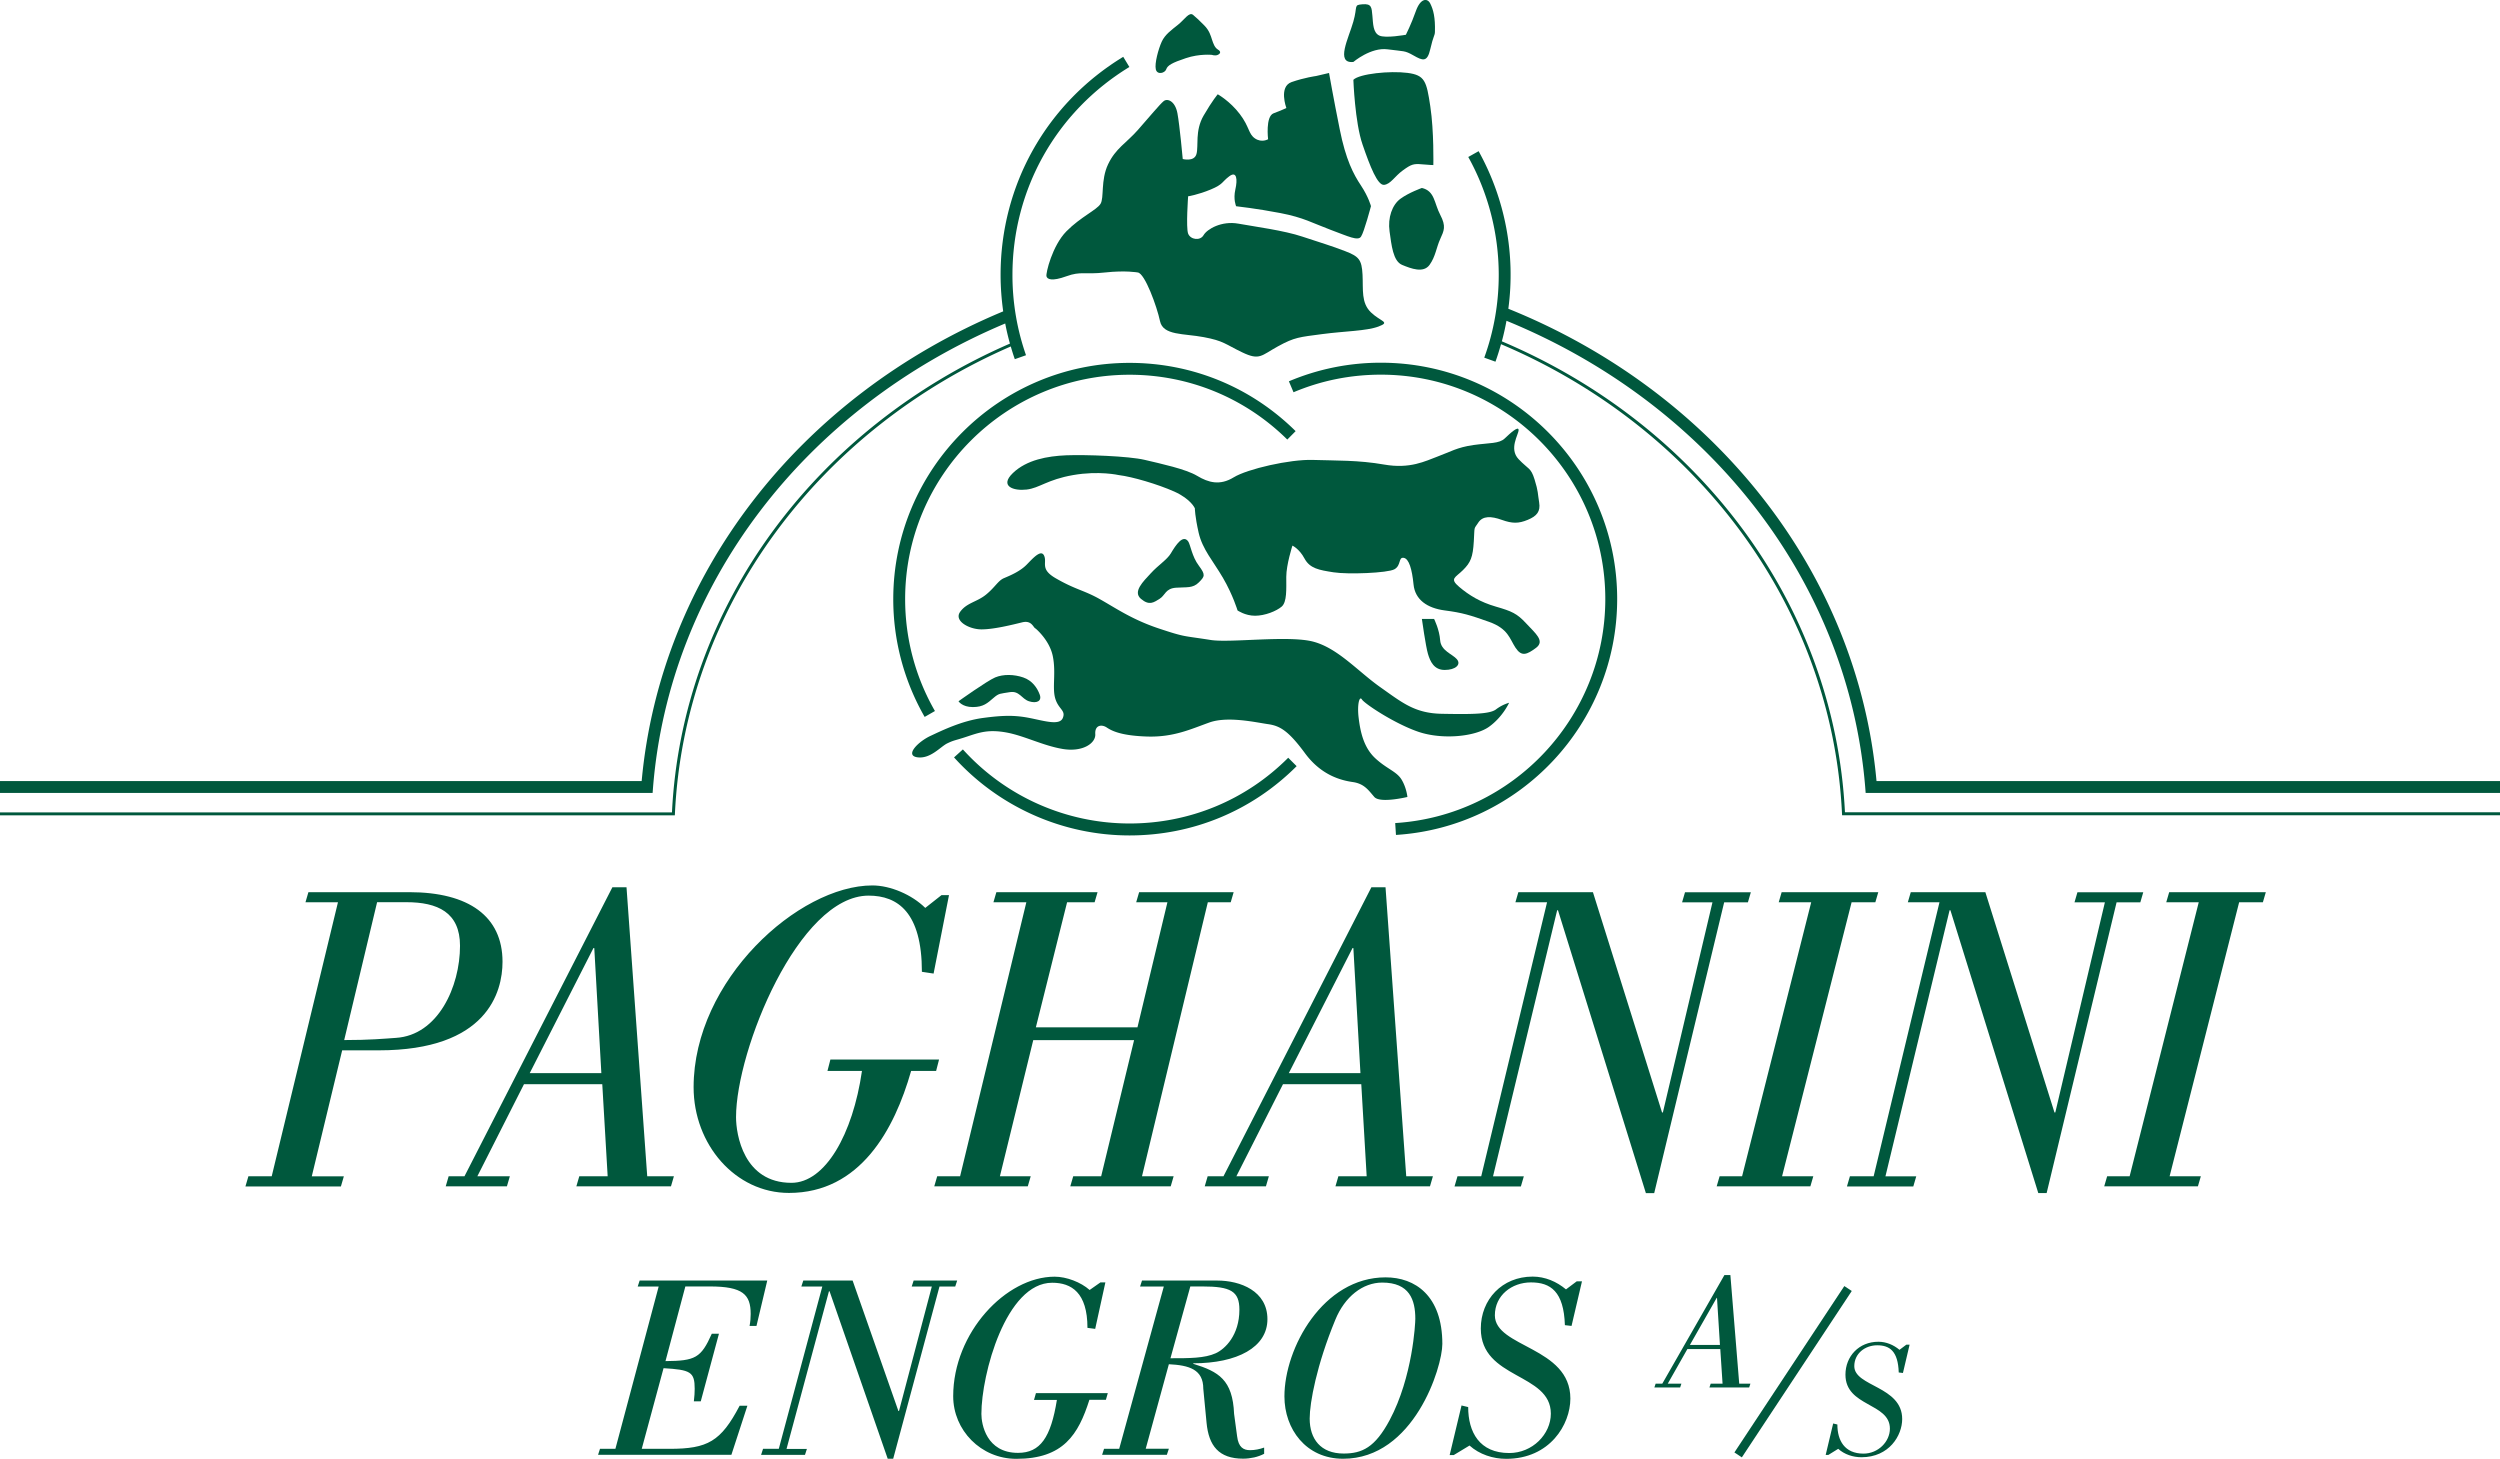 <svg xml:space="preserve" viewBox="0 0 297 173.3" y="0" x="0" xmlns="http://www.w3.org/2000/svg" id="Layer_1" version="1.1"><style>.st0{fill:#00583d}</style><path d="M29.16 140.94l.35-1.2h2.77l7.87-32.55h-3.86l.35-1.2h11.98c7.08 0 11.08 2.88 11.08 8.27 0 3.61-1.83 10.52-14.7 10.52h-4.35l-3.61 14.97h3.81l-.35 1.2H29.16zm11.73-17.38c3.02 0 4.7-.16 6.14-.26 5-.31 7.62-6.07 7.62-10.94 0-3.98-2.67-5.18-6.38-5.18H44.8l-3.91 16.38zM76.89 139.74h3.17l-.35 1.2H68.47l.35-1.2h3.37l-.64-10.94h-9.3l-5.54 10.94h3.86l-.35 1.2h-7.27l.35-1.2h1.88l17.57-34.33h1.68l2.46 34.33zm-6.29-27.11h-.1l-7.57 14.86h8.51l-.84-14.86zM111.56 125.87l-.35 1.36h-2.97c-1.98 6.96-6.05 14.49-14.51 14.49-6.38 0-11.33-5.76-11.33-12.56 0-12.72 12.48-23.97 21.24-23.97 2.13 0 4.7 1.1 6.28 2.67l1.93-1.52h.89l-1.83 9.32-1.39-.21c0-7.06-2.87-9.05-6.33-9.05-8.31 0-15.75 18.37-15.75 26.32 0 2.04.89 7.8 6.58 7.8 4.01 0 7.29-5.75 8.38-13.29h-4.1l.35-1.36h12.91zM110.99 140.94l.35-1.2h2.72l7.87-32.55h-3.91l.35-1.2h12.02l-.35 1.2h-3.27l-3.71 14.86h12.07l3.56-14.86h-3.71l.35-1.2h11.23l-.35 1.2h-2.72l-7.82 32.55h3.76l-.35 1.2h-11.93l.35-1.2h3.32l3.91-16.17h-11.98l-3.96 16.17h3.66l-.35 1.2h-11.11zM167.06 139.74h3.17l-.35 1.2h-11.23l.35-1.2h3.36l-.64-10.94h-9.3l-5.54 10.94h3.86l-.35 1.2h-7.27l.35-1.2h1.88l17.57-34.33h1.68l2.46 34.33zm-6.28-27.11h-.1l-7.57 14.86h8.51l-.84-14.86zM172.8 140.94l.35-1.2h2.82l7.82-32.55h-3.76l.35-1.2h8.86l8.21 26.17h.1l5.89-24.96h-3.61l.35-1.2H208l-.35 1.2h-2.82l-8.31 34.54h-.99l-10.44-33.6h-.1l-7.62 31.61h3.66l-.35 1.2h-7.88zM203.94 140.94l.35-1.2h2.67l8.21-32.55h-3.86l.35-1.2h11.48l-.35 1.2h-2.82l-8.26 32.55h3.71l-.35 1.2h-11.13zM219.42 140.94l.35-1.2h2.82l7.82-32.55h-3.76l.35-1.2h8.86l8.21 26.17h.1l5.89-24.96h-3.61l.35-1.2h7.82l-.35 1.2h-2.82l-8.31 34.54h-.99l-10.44-33.6h-.1l-7.62 31.61h3.66l-.35 1.2h-7.88zM249.98 140.94l.35-1.2H253l8.21-32.55h-3.86l.35-1.2h11.48l-.35 1.2h-2.82l-8.26 32.55h3.71l-.35 1.2h-11.13zM71.05 172.83l.23-.71h1.83l5.14-19.28h-2.49l.23-.71h15.16l-1.28 5.39h-.82c.1-.53.13-.99.13-1.43 0-2.29-.92-3.26-4.85-3.26h-2.91l-2.36 8.87c3.54-.03 4.22-.37 5.5-3.25h.85l-2.16 8.03h-.82c.07-.56.1-1.09.1-1.49 0-2.01-.49-2.26-3.7-2.45l-2.59 9.58h3.31c4.52 0 6.09-.87 8.32-5.12h.92l-1.9 5.83H71.05zM90.42 172.83l.23-.71h1.87l5.17-19.28H95.2l.23-.71h5.86l5.44 15.5h.07l3.9-14.79h-2.39l.23-.71h5.17l-.23.71h-1.87l-5.5 20.46h-.65l-6.91-19.9h-.07l-5.04 18.73h2.42l-.23.71h-5.21zM131.61 165.49l-.23.81h-1.96c-1.31 4.12-3.08 7.01-8.68 7.01-4.22 0-7.5-3.41-7.5-7.44 0-7.53 6.25-14.2 12.05-14.2 1.41 0 3.11.65 4.16 1.58l1.28-.9h.59l-1.21 5.52-.92-.12c0-4.19-1.9-5.36-4.19-5.36-5.5 0-8.41 10.88-8.41 15.59 0 1.21.59 4.62 4.35 4.62 2.65 0 3.9-1.83 4.62-6.29h-2.72l.23-.81h8.54zM138.62 172.83h-7.69l.23-.71h1.8l5.3-19.28h-2.82l.23-.71h8.94c2.75 0 5.96 1.24 5.96 4.59 0 3.35-3.6 5.24-8.81 5.24v.06c3.01.93 4.68 1.89 4.85 5.95l.36 2.67c.16 1.3.75 1.64 1.54 1.64.56 0 1.15-.12 1.67-.31v.74c-.36.19-.79.34-1.18.43-.43.09-.85.15-1.31.15-2.91 0-4.09-1.55-4.35-4.25l-.39-4.06c0-2.29-1.67-2.79-4.09-2.91l-2.75 10.04h2.75l-.24.72zm.43-11.47c2.26 0 4.06 0 5.37-.59 1.11-.5 2.82-2.14 2.82-5.18 0-2.2-1.05-2.76-4.39-2.76h-1.44l-2.36 8.53zM152.59 165.89c0-5.74 4.58-14.14 12.02-14.14 3.5 0 6.74 2.17 6.74 7.91 0 2.76-3.37 13.64-11.79 13.64-4.42 0-6.97-3.54-6.97-7.41zm6.05-9.11c-2.23 5.39-3.05 9.86-3.05 11.75 0 2.42 1.31 4.15 4.03 4.15 2.19 0 3.73-.71 5.47-3.97 2.75-5.15 3.05-11.53 3.05-12.03 0-2.26-.69-4.31-3.93-4.31-2.32 0-4.45 1.68-5.57 4.41zM172.71 172.86h-.49l1.41-5.89.79.19c0 2.98 1.34 5.46 4.88 5.46 2.75 0 4.94-2.23 4.94-4.68 0-4.87-8.32-4.06-8.32-10.11 0-3.44 2.52-6.17 6.16-6.17 1.47 0 2.85.59 3.96 1.52l1.28-.96h.62l-1.24 5.3-.79-.09c-.13-4-1.7-5.08-4.03-5.08-2.29 0-4.29 1.55-4.29 3.91 0 3.84 8.97 3.72 8.97 9.89 0 3.07-2.42 7.16-7.63 7.16-1.57 0-3.18-.53-4.35-1.58l-1.87 1.13zM206.62 164.38h1.33l-.15.45h-4.72l.15-.45h1.41l-.27-4.11h-3.91l-2.33 4.11h1.62l-.15.45h-3.06l.15-.45h.79l7.38-12.9h.71l1.05 12.9zm-2.64-10.19h-.04l-3.18 5.59h3.57l-.35-5.59zM217.2 172.85h-.31l.89-3.74.5.12c0 1.89.85 3.46 3.1 3.46 1.75 0 3.14-1.42 3.14-2.97 0-3.09-5.28-2.58-5.28-6.41 0-2.18 1.6-3.91 3.91-3.91.93 0 1.81.37 2.51.96l.81-.61h.39l-.79 3.36-.5-.06c-.08-2.54-1.08-3.23-2.56-3.23-1.45 0-2.72.98-2.72 2.48 0 2.44 5.69 2.36 5.69 6.28 0 1.95-1.54 4.54-4.84 4.54-1 0-2.02-.33-2.76-1l-1.18.73z" class="st0"></path><path d="M201.18 162.42h23.69v1.06h-23.69z" class="st0" transform="rotate(-56.548 213.031 162.961)"></path><path d="M134.19 99.25c-7.93 0-15.53-3.38-20.85-9.27l1.05-.95a26.7 26.7 0 0019.8 8.8c7.12 0 13.82-2.77 18.85-7.81l1 1c-5.3 5.31-12.35 8.23-19.85 8.23zM109.85 85.17a28.091 28.091 0 01-3.73-13.99c0-15.48 12.59-28.07 28.07-28.07 7.44 0 14.44 2.88 19.73 8.11l-.99 1c-5.02-4.96-11.68-7.7-18.74-7.7-14.7 0-26.66 11.96-26.66 26.66 0 4.67 1.22 9.26 3.54 13.29l-1.22.7zM165.84 99.19l-.09-1.41c14-.88 24.96-12.57 24.96-26.61 0-14.7-11.96-26.66-26.66-26.66-3.6 0-7.09.7-10.38 2.09l-.55-1.3a27.98 27.98 0 0110.93-2.21c15.48 0 28.07 12.59 28.07 28.07 0 14.8-11.54 27.1-26.28 28.03z" class="st0"></path><path d="M134.17 7.96l-.73-1.21c-9.12 5.55-14.57 15.23-14.57 25.9 0 1.46.11 2.91.31 4.34-24.34 10.14-40.72 31.43-42.95 55.8H0v1.41h77.53l.05-.65c1.94-24.01 17.94-45.06 41.84-55.12.15.8.34 1.6.56 2.39-11.28 4.9-20.97 12.53-28.04 22.1-7.33 9.93-11.52 21.54-12.11 33.59H0v.35h80.17l.01-.17c.56-12.04 4.72-23.64 12.05-33.56 7.02-9.51 16.64-17.09 27.85-21.97.15.51.3 1.01.48 1.51l1.33-.47a28.829 28.829 0 01-1.61-9.54c0-10.17 5.2-19.4 13.89-24.7zM208.16 59.84c7.8 9.89 12.44 21.55 13.43 33.71l.05.65H297v-1.41h-74.07c-1.11-12.2-5.83-23.89-13.67-33.82-7.7-9.76-18.09-17.46-30.07-22.29a30.257 30.257 0 00-3.53-18.72l-1.23.69c2.37 4.26 3.62 9.11 3.62 14.01 0 3.38-.58 6.69-1.72 9.83l1.33.48c.25-.69.46-1.38.66-2.08 11.36 4.82 21.13 12.41 28.27 21.98 7.44 9.98 11.67 21.67 12.24 33.81l.01.17H297v-.35h-77.82c-.6-12.15-4.85-23.85-12.3-33.84-7.19-9.64-17.02-17.27-28.46-22.11.22-.81.4-1.62.55-2.44 11.62 4.75 21.7 12.24 29.19 21.73zM123.03 74.67c-.29-.1-.44-1.03-1.62-.73-1.18.29-3.34.83-4.81.83-1.47 0-3.31-1.01-2.53-2.09s1.99-1.16 3.07-2.04c1.08-.88 1.43-1.66 2.14-1.96.71-.3 1.89-.79 2.67-1.58s1.84-2.03 2.15-.92c.22.78-.46 1.48 1.29 2.5 2.36 1.37 3.34 1.42 5.2 2.46 1.87 1.04 3.83 2.44 7.07 3.52s2.84.84 6.17 1.37c2.33.37 9.24-.58 12.19.2 2.94.78 5.3 3.53 7.95 5.4 2.65 1.87 4.12 3.12 7.36 3.17 3.24.06 5.62.07 6.39-.52s1.56-.79 1.56-.79-.74 1.67-2.38 2.85c-1.64 1.18-5.57 1.57-8.42.59s-6.38-3.34-6.68-3.83c-.29-.49-.59.57-.39 2.2.2 1.63.59 3.49 1.96 4.77 1.37 1.28 2.55 1.57 3.14 2.55.59.98.69 2.06.69 2.06s-3.24.79-3.93 0-1.18-1.57-2.55-1.77c-1.37-.2-3.73-.77-5.69-3.43-1.96-2.66-2.97-3.25-4.38-3.45-1.41-.2-4.78-.98-6.97-.2s-4.25 1.77-7.4 1.67c-3.14-.1-4.22-.69-4.81-1.08-.59-.39-1.42-.29-1.35.79.07 1.08-1.48 2.16-3.85 1.77-2.36-.39-4.57-1.57-6.71-1.96-2.14-.39-3.22 0-4.69.49-1.47.49-1.47.39-2.31.79-.83.39-1.99 1.87-3.56 1.67-1.57-.21.08-1.87 1.55-2.55 1.47-.69 3.73-1.78 6.18-2.12 2.45-.33 3.83-.35 5.6 0 1.77.35 3.55.92 3.93 0 .38-.92-.5-1.02-.89-2.3-.39-1.28.1-3.04-.29-5.01-.38-1.95-2.05-3.32-2.05-3.32z" class="st0"></path><path d="M113.87 83.31s3.37-2.41 4.35-2.83c.98-.41 2.26-.37 3.34 0s1.67 1.25 1.96 2.04c.29.79-.39 1.08-1.28.79-.88-.29-1.14-1.28-2.29-1.08-1.15.2-1.25.1-1.93.69-.69.59-1.18 1.08-2.45 1.08s-1.7-.69-1.7-.69zM132.91 56.44s-2.35-.54-5.43 0c-3.08.54-3.98 1.54-5.52 1.72-1.54.18-3.26-.39-1.63-1.96 1.63-1.57 4.11-2.02 6.35-2.11 2.24-.09 7.4.09 9.3.54 1.9.45 4.89 1.09 6.24 1.9s2.71 1.18 4.34.18 6.69-2.16 9.41-2.07c2.71.09 5.4.01 8.47.55 3.08.54 4.89-.41 6.36-.96 1.47-.54 2.32-1.09 4.25-1.36 1.92-.27 3.05-.15 3.71-.78.66-.63 1.65-1.54 1.65-1s-1.18 2.22 0 3.46c1.18 1.24 1.45.97 1.9 2.42.45 1.45.36 1.63.54 2.71.18 1.09-.27 1.63-1.36 2.08-1.09.45-1.82.45-3.08 0s-2.26-.5-2.8.34c-.54.84-.41.3-.52 2.2-.11 1.9-.38 2.53-1.29 3.43-.9.9-1.63.99-.45 1.99s2.5 1.81 4.37 2.35 2.5.81 3.59 1.99c1.09 1.18 2.26 2.08 1.18 2.9-1.09.81-1.72 1.09-2.44 0s-.86-2.26-3.14-3.08c-2.28-.81-3.19-1.09-5.27-1.36-2.08-.27-3.53-1.27-3.71-3.08-.18-1.81-.54-3.08-1.18-3.17s-.27.9-1.09 1.36c-.81.45-5.52.63-7.24.36-1.72-.27-2.8-.45-3.44-1.63-.63-1.18-1.44-1.54-1.44-1.54s-.73 2.27-.73 3.71c0 1.45.09 2.98-.54 3.53-.63.54-1.99 1.09-3.17 1.09s-2.08-.63-2.08-.63-.54-1.82-1.72-3.85c-1.18-2.03-2.44-3.39-2.9-5.38-.45-1.99-.45-2.9-.45-2.9s-.45-1.09-2.44-1.99c-1.98-.88-4.97-1.76-6.6-1.96z" class="st0"></path><path d="M141.15 64.31c-.61-.83-1.44.39-2.06 1.44-.45.75-1.46 1.36-2.37 2.35s-2.17 2.19-1.18 3.04c1 .85 1.54.42 2.22 0 .68-.42.68-1.23 1.95-1.32 1.27-.09 1.99.09 2.71-.63s.81-.9 0-1.99c-.82-1.08-1-2.52-1.27-2.89zM168.92 73.53s.45 3.24.72 4.15c.27.91.72 1.91 1.99 1.91s1.99-.63 1.45-1.27c-.54-.63-1.9-1-1.99-2.26-.09-1.27-.72-2.53-.72-2.53h-1.45zM135.17 32.37s-1.45-.27-3.89 0c-2.44.27-2.85-.18-4.59.45-1.74.63-2.28.36-2.37 0-.09-.36.68-3.62 2.37-5.34 1.7-1.72 3.6-2.53 4.05-3.26.45-.72 0-2.8.9-4.7.9-1.9 2.17-2.53 3.53-4.07 1.36-1.54 2.63-3.08 3.08-3.44.45-.36 1.36 0 1.63 1.45.27 1.45.63 5.43.63 5.43s1.36.37 1.63-.59c.27-.95-.2-2.76.85-4.57 1.05-1.81 1.68-2.53 1.68-2.53s1.45.81 2.62 2.35 1 2.35 1.81 2.9c.81.54 1.55.09 1.55.09s-.33-2.71.65-3.08c.97-.36 1.52-.63 1.52-.63s-.94-2.53.62-3.08c1.55-.54 2.91-.72 2.91-.72l1.54-.36s.54 3.08 1.27 6.69c.72 3.62 1.63 5.34 2.53 6.69.9 1.36 1.18 2.44 1.18 2.44s-.81 3.08-1.18 3.62c-.36.54-1.45 0-3.62-.81s-3.17-1.45-5.97-1.99-5.25-.81-5.25-.81-.36-.81-.09-1.99.18-2.24-.72-1.57c-.9.67-.69.94-2.2 1.57-1.51.63-2.69.81-2.69.81s-.27 3.71 0 4.43c.27.72 1.43.9 1.84.18.42-.72 2.14-1.72 4.13-1.36 1.99.36 5.43.81 7.6 1.54 2.17.72 3.44 1.09 5.07 1.72 1.63.63 1.99.99 2.08 2.8.09 1.81-.18 3.34 1 4.48 1.18 1.13 2.35 1.13.9 1.68-1.45.54-3.98.54-6.69.9-2.71.36-3.26.36-5.25 1.45-1.99 1.09-2.17 1.72-4.25.72s-2.19-1.36-4.58-1.81c-2.39-.45-4.83-.18-5.19-1.9s-1.8-5.69-2.64-5.78zM160.78 9.48s.18 5.07 1.09 7.69c.9 2.62 1.79 4.89 2.57 4.79.78-.09 1.23-1 2.22-1.72.99-.72 1.27-.81 2.26-.72s1.36.09 1.36.09.09-3.98-.36-6.97c-.45-2.99-.63-3.71-2.71-3.98s-5.71.1-6.43.82zM160.78 7.36s2.08-1.77 4.07-1.5c1.99.27 1.99.11 3.08.73s1.63.84 1.99-.76c.36-1.6.54-1.57.55-2.05.05-1.72-.19-2.62-.55-3.35-.36-.72-1.18-.63-1.72.9-.54 1.54-1.18 2.8-1.18 2.8s-2.44.45-3.17.09-.72-1.36-.81-2.35c-.09-1-.09-1.45-1.18-1.36-1.09.09-.54.18-1.09 2.08-.54 1.92-2.16 5 .01 4.77zM168.92 22.33s-1.54.55-2.53 1.27c-1 .72-1.54 2.26-1.31 3.89.23 1.63.41 3.53 1.49 3.98 1.09.45 2.53 1 3.26 0 .72-1 .81-2.08 1.27-3.08.45-1 .72-1.49 0-2.87-.73-1.38-.63-2.83-2.18-3.19zM143.99 6.52s-1.48-.16-3.11.39c-1.63.54-2.18.86-2.33 1.32-.16.47-1.09.7-1.24 0-.16-.7.31-2.41.7-3.27.39-.86 1.17-1.4 1.94-2.02.78-.62 1.32-1.56 1.79-1.17.47.39.7.62 1.32 1.24.62.62.78 1.25.93 1.71.16.47.31.93.7 1.17.39.23.31.47 0 .62-.32.16-.7.01-.7.01z" class="st0"></path></svg>